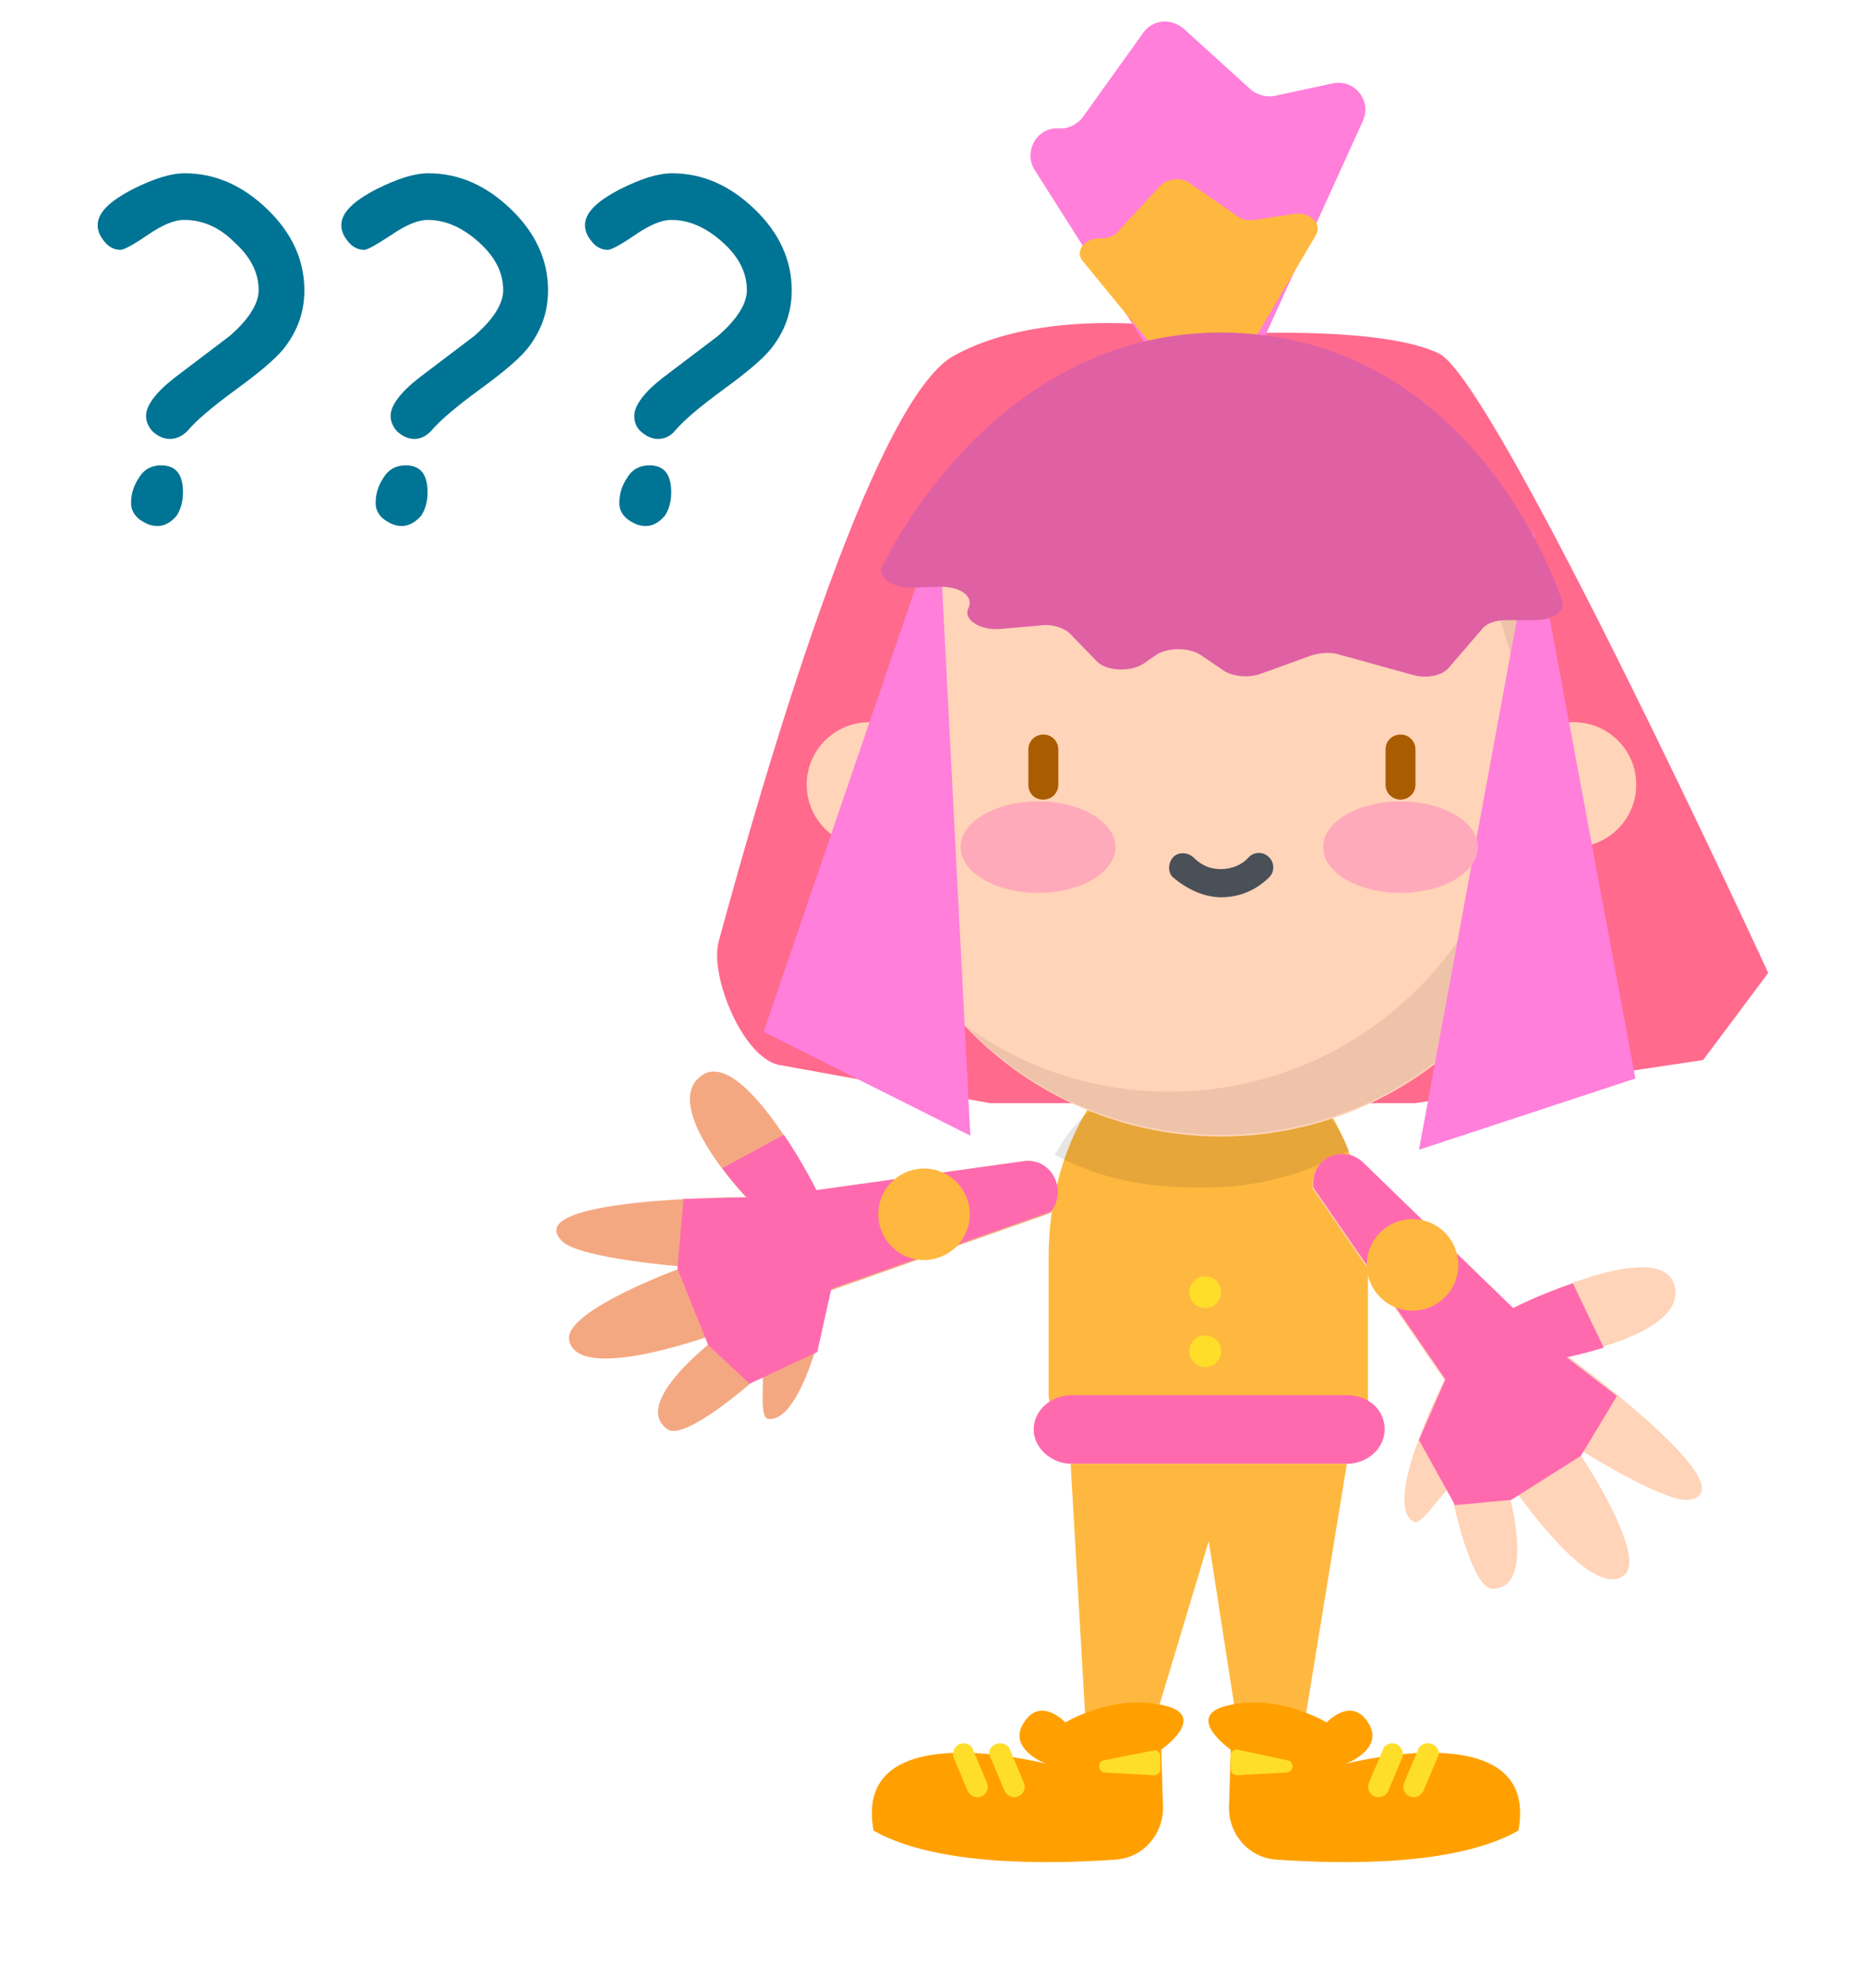 <?xml version="1.0" encoding="utf-8"?>
<!-- Generator: Adobe Illustrator 20.1.0, SVG Export Plug-In . SVG Version: 6.00 Build 0)  -->
<svg version="1.1" id="Слой_1" xmlns="http://www.w3.org/2000/svg" xmlns:xlink="http://www.w3.org/1999/xlink" x="0px" y="0px"
	 viewBox="0 0 212 226" style="enable-background:new 0 0 212 226;" xml:space="preserve">
<style type="text/css">
	.st0{fill:#FF6A8D;}
	.st1{fill:#FFB83F;}
	.st2{opacity:0.1;enable-background:new    ;}
	.st3{fill:#FFD4B8;}
	.st4{fill:#AA5C00;}
	.st5{fill:#4A5058;}
	.st6{opacity:0.1;fill:#513130;enable-background:new    ;}
	.st7{fill:#FF7FDA;}
	.st8{fill:#DF61A4;}
	.st9{fill:#FF6AAE;}
	.st10{fill:#FFA000;}
	.st11{fill:#FFDE2A;}
	.st12{fill:#F4A882;}
	.st13{fill:#FFAABA;}
	.st14{fill:#007494;}
</style>
<g>
	<path class="st0" d="M201,110.6c0,0-30.9-67.1-37.4-70.4c-6.7-3.3-24.7-2.2-24.7-2.2s-18.5-4.1-30.4,2.4
		c-9.4,5-21.9,48.6-26.8,66.6c-1.1,4,2.9,13.6,7.1,14.1l23.7,4.3h48.4l32.7-4.9L201,110.6z"/>
	<path class="st1" d="M119.2,143.2v15.4c0,1.1,0.7,1.9,1.4,1.9h34.9v-17.3c0-14.3-8.2-25.9-18.2-25.9l0,0
		C127.2,117.3,119.1,128.9,119.2,143.2z"/>
	<path class="st2" d="M119.9,131.3c5.4,2.8,10.3,3.7,16.8,3.7s11.3-1.5,16.7-4.2c-3.3-8-9.7-7.3-16.7-7.3l0,0
		C129.8,123.5,124.1,123.5,119.9,131.3z"/>
	<g>
		<circle class="st3" cx="178.9" cy="89.2" r="7.1"/>
		<circle class="st3" cx="98.8" cy="89.2" r="7.1"/>
		<circle class="st3" cx="138.8" cy="89.2" r="40"/>
	</g>
	<g>
		<path class="st4" d="M157.5,89.2v-4c0-1,0.8-1.7,1.7-1.7c1,0,1.7,0.8,1.7,1.7v4c0,1-0.8,1.7-1.7,1.7
			C158.3,90.9,157.5,90.2,157.5,89.2z"/>
		<path class="st4" d="M116.9,89.2v-4c0-1,0.8-1.7,1.7-1.7c1,0,1.7,0.8,1.7,1.7v4c0,1-0.8,1.7-1.7,1.7
			C117.6,90.9,116.9,90.2,116.9,89.2z"/>
		<path class="st5" d="M133.3,99.7c-0.6-0.6-0.5-1.7,0.1-2.3s1.7-0.5,2.3,0.1c0.9,0.9,1.9,1.3,3.1,1.3s2.4-0.5,3.1-1.3
			c0.6-0.7,1.7-0.7,2.3-0.1c0.7,0.6,0.7,1.7,0.1,2.3c-1.5,1.5-3.4,2.3-5.5,2.3C136.8,102,134.8,101,133.3,99.7z"/>
	</g>
	<path class="st6" d="M110,116.8c7.3,7.6,17.5,12.2,28.8,12.2c22.1,0,40-17.9,40-40c0-13.6-6.9-25.5-17.2-32.8
		c7,7.3,11.3,17.1,11.3,27.9c0,22.1-17.9,40-40,40C124.5,124.1,116.6,121.5,110,116.8z"/>
	<path class="st7" d="M142.1,39.6l-6.8,2.8c-1.4,0.6-3,0.1-3.8-1.2l-13.9-21.9c-1.3-2.1,0.3-4.9,2.8-4.7l0,0c1,0.1,2.1-0.5,2.7-1.3
		l6.8-9.5c1.1-1.6,3.2-1.8,4.7-0.5l7.6,6.9c0.7,0.6,1.8,0.9,2.7,0.7l6.5-1.4c2.6-0.6,4.6,2,3.5,4.3l-11,24.2
		C143.6,38.8,143,39.3,142.1,39.6z"/>
	<path class="st1" d="M140.7,40.8l-5,1.6c-1,0.3-2.2,0.1-2.7-0.6l-9.9-12.1c-1-1.1,0.2-2.7,2-2.6l0,0c0.7,0,1.5-0.2,1.9-0.7l4.9-5.3
		c0.8-0.8,2.4-1,3.3-0.3l5.5,3.8c0.5,0.4,1.2,0.5,1.9,0.4l4.6-0.7c1.7-0.2,3.1,1.1,2.4,2.4l-7.9,13.4
		C141.5,40.4,141.1,40.8,140.7,40.8z"/>
	<polygon class="st7" points="185.9,122.6 161.3,130.7 174.3,60.3 	"/>
	<polygon class="st7" points="86.8,117.3 110.3,129.1 106.7,59.1 	"/>
	<path class="st8" d="M138.8,37.8c-26.5,0-38.6,26.8-38.6,26.8c-0.3,1.1,1.3,2.2,3.3,2.2l3.4-0.1c2.3,0,3.8,1.1,3.2,2.4l0,0
		c-0.7,1.3,1.3,2.6,3.6,2.4l4.6-0.4c1.3-0.2,2.7,0.3,3.3,0.9l3.1,3.2c1.1,1.1,3.7,1.2,5.2,0.3l1.6-1.1c1.3-0.8,3.6-0.8,4.9,0
		l2.8,1.9c1,0.6,2.7,0.8,4.1,0.3l5.8-2.1c1-0.3,2.2-0.4,3.1-0.1l8.3,2.3c1.6,0.5,3.5,0.1,4.2-0.8l3.7-4.3c0.5-0.7,1.5-1.1,2.8-1.1
		h3.2c2,0,3.5-0.9,3.2-2.1C177.6,68.4,168.1,37.9,138.8,37.8z"/>
	<path class="st9" d="M157.4,162.5L157.4,162.5c0,2.1-1.9,3.9-4.3,3.9h-31.3c-2.3,0-4.3-1.8-4.3-3.9l0,0c0-2.1,1.9-3.9,4.3-3.9h31.3
		C155.5,158.6,157.4,160.2,157.4,162.5z"/>
	<polygon class="st1" points="121.7,166.4 123.4,195.8 131.2,195.8 137.4,175.2 140.6,195.8 148.3,195.8 153.1,166.4 	"/>
	<path class="st10" d="M139.9,193.8c-5.7,1.1,0,5.1,0,5.1l-0.2,6.6c0,3.1,2.3,5.7,5.4,5.9c7.3,0.5,20.3,0.8,27.5-3.3
		c2.5-13.4-19.6-7.6-19.6-7.6s4.5-1.7,2.5-4.7c-1.9-3-4.7,0-4.7,0S145.5,192.6,139.9,193.8z"/>
	<circle class="st11" cx="137" cy="146.9" r="1.8"/>
	<circle class="st11" cx="137" cy="153.6" r="1.8"/>
	<path class="st11" d="M158,198.2L158,198.2c-0.3,0.1-0.7,0.3-0.8,0.7l-1.6,3.8c-0.3,0.8,0.3,1.6,1.1,1.6l0,0c0.5,0,0.9-0.3,1.1-0.7
		l1.6-3.8C159.7,199,159,198,158,198.2z"/>
	<path class="st11" d="M162,198.2L162,198.2c-0.3,0.1-0.7,0.3-0.8,0.7l-1.6,3.8c-0.3,0.8,0.3,1.6,1.1,1.6l0,0c0.5,0,0.9-0.3,1.1-0.7
		l1.6-3.8C163.9,199,163.1,198,162,198.2z"/>
	<path class="st10" d="M132,193.8c5.7,1.1,0,5.1,0,5.1l0.2,6.6c0,3.1-2.3,5.7-5.4,5.9c-7.3,0.5-20.3,0.8-27.5-3.3
		c-2.5-13.4,19.6-7.6,19.6-7.6s-4.5-1.7-2.5-4.7c1.9-3,4.7,0,4.7,0S126.4,192.6,132,193.8z"/>
	<path class="st11" d="M114,198.2L114,198.2c0.3,0.1,0.7,0.3,0.8,0.7l1.6,3.8c0.3,0.8-0.3,1.6-1.1,1.6l0,0c-0.5,0-0.9-0.3-1.1-0.7
		l-1.6-3.8C112.1,199,112.9,198,114,198.2z"/>
	<path class="st11" d="M109.8,198.2L109.8,198.2c0.3,0.1,0.7,0.3,0.8,0.7l1.6,3.8c0.3,0.8-0.3,1.6-1.1,1.6l0,0
		c-0.5,0-0.9-0.3-1.1-0.7l-1.6-3.8C108.1,199,108.8,198,109.8,198.2z"/>
	<path class="st11" d="M146.2,201.5l-5.6,0.3c-0.4,0-0.7-0.3-0.7-0.7v-1.5c0-0.5,0.4-0.8,0.8-0.7l5.6,1.2
		C147.2,200.2,147.1,201.5,146.2,201.5z"/>
	<path class="st11" d="M125.6,201.5l5.6,0.3c0.4,0,0.7-0.3,0.7-0.7v-1.4c0-0.5-0.4-0.8-0.8-0.7l-5.6,1.1
		C124.7,200.2,124.8,201.5,125.6,201.5z"/>
	<g>
		<path class="st3" d="M149.2,135.1L149.2,135.1l15,21.8c0,0-7.2,14-3.5,16.1c1,0.6,4-4.7,4.2-3.6c0.8,3.9,2.7,11.1,4.7,11.2
			c5.6,0.1,1.3-13.1,1.3-13.1s9.8,15,13.8,11.5c2.6-2.4-5.6-14.5-5.6-14.5s10.1,6.4,12.9,6c7.1-1.1-13.9-16.4-13.9-16.4
			s14-2.5,12.2-8.1s-18.3,2.7-18.3,2.7l-17.1-16.6C152.6,130,148.9,131.7,149.2,135.1z"/>
		<path class="st9" d="M149.3,135L149.3,135l15,21.8l-3,6.9l4.1,7.4l6.4-0.6l7.9-5l4.1-6.8l-5.7-4.4c0,0,1.9-0.4,4.2-1.1l-3.5-7.3
			c-3.7,1.2-6.8,2.8-6.8,2.8l-17.1-16.6C152.6,130,148.9,131.7,149.3,135z"/>
		
			<ellipse transform="matrix(0.307 -0.952 0.952 0.307 -25.604 252.44)" class="st1" cx="160.5" cy="143.8" rx="5.2" ry="5.2"/>
	</g>
	<g>
		<path class="st12" d="M119.4,137.9L119.4,137.9l-25,8.8c0,0-2.8,15.1-7.1,14.6c-1.2-0.2-0.1-5.8-0.9-5c-3,2.7-8.8,7.3-10.5,6.2
			c-4.6-3.2,6.7-11.3,6.7-11.3s-16.7,6.4-17.9,1.2c-0.8-3.4,13.1-8.4,13.1-8.4s-11.9-0.9-13.9-2.9c-5.1-5,20.9-5,20.9-5
			s-9.8-10.3-5.1-13.8s13.1,13,13.1,13l23.6-3.3C119.4,131.6,121.4,135.1,119.4,137.9z"/>
		<path class="st9" d="M119.5,137.7L119.5,137.7l-25,8.8l-1.6,7.2l-7.7,3.6l-4.7-4.4l-3.5-8.7l0.7-7.9l7.2-0.2c0,0-1.3-1.3-2.8-3.3
			l7-3.8c2.2,3.2,3.7,6.3,3.7,6.3l23.6-3.3C119.4,131.6,121.4,135.1,119.5,137.7z"/>
		<ellipse transform="matrix(0.315 -0.949 0.949 0.315 -58.999 194.211)" class="st1" cx="105" cy="138" rx="5.2" ry="5.2"/>
	</g>
	<ellipse class="st13" cx="159.2" cy="96.3" rx="8.8" ry="5.2"/>
	<ellipse class="st13" cx="118" cy="96.3" rx="8.8" ry="5.2"/>
</g>
<g>
	<path class="st14" d="M19.3,49.9c-0.7,0-1.3-0.3-1.9-0.8c-0.5-0.5-0.8-1.2-0.8-1.8c0-1.2,1.1-2.7,3.3-4.4l6.2-4.7
		c2.2-1.9,3.3-3.7,3.3-5.2c0-2-0.9-3.8-2.8-5.5C24.9,25.8,23,25,20.9,25c-1.1,0-2.5,0.6-4.1,1.7s-2.7,1.7-3.1,1.7
		c-0.7,0-1.3-0.3-1.8-0.9s-0.8-1.2-0.8-1.9c0-1.4,1.3-2.7,4-4.1c2.4-1.2,4.3-1.8,5.9-1.8c3.5,0,6.6,1.4,9.4,4.1s4.2,5.8,4.2,9.2
		c0,2.5-0.8,4.7-2.4,6.7c-1,1.2-2.8,2.7-5.4,4.6c-2.6,1.9-4.5,3.5-5.5,4.7C20.7,49.6,20,49.9,19.3,49.9z M17.9,59.8
		c-0.8,0-1.4-0.3-2.1-0.8c-0.6-0.5-0.9-1.1-0.9-1.8c0-1.1,0.3-2,0.9-2.9c0.6-1,1.5-1.4,2.5-1.4c1.7,0,2.5,1,2.5,3.1
		c0,0.9-0.2,1.8-0.7,2.6C19.5,59.3,18.8,59.8,17.9,59.8z"/>
	<path class="st14" d="M47.1,49.9c-0.7,0-1.3-0.3-1.9-0.8c-0.5-0.5-0.8-1.2-0.8-1.8c0-1.2,1.1-2.7,3.3-4.4l6.2-4.7
		c2.2-1.9,3.3-3.7,3.3-5.2c0-2-0.9-3.8-2.8-5.5c-1.8-1.6-3.7-2.5-5.8-2.5c-1.1,0-2.5,0.6-4.1,1.7c-1.7,1.1-2.7,1.7-3.1,1.7
		c-0.7,0-1.3-0.3-1.8-0.9s-0.8-1.2-0.8-1.9c0-1.4,1.3-2.7,4-4.1c2.4-1.2,4.3-1.8,5.9-1.8c3.5,0,6.6,1.4,9.4,4.1
		c2.8,2.7,4.2,5.8,4.2,9.2c0,2.5-0.8,4.7-2.4,6.7c-1,1.2-2.8,2.7-5.4,4.6C51.9,46.2,50,47.8,49,49C48.4,49.6,47.8,49.9,47.1,49.9z
		 M45.7,59.8c-0.8,0-1.4-0.3-2.1-0.8c-0.6-0.5-0.9-1.1-0.9-1.8c0-1.1,0.3-2,0.9-2.9c0.6-1,1.5-1.4,2.5-1.4c1.7,0,2.5,1,2.5,3.1
		c0,0.9-0.2,1.8-0.7,2.6C47.3,59.3,46.5,59.8,45.7,59.8z"/>
	<path class="st14" d="M74.8,49.9c-0.7,0-1.3-0.3-1.9-0.8s-0.8-1.2-0.8-1.8c0-1.2,1.1-2.7,3.3-4.4l6.2-4.7c2.2-1.9,3.3-3.7,3.3-5.2
		c0-2-0.9-3.8-2.8-5.5c-1.8-1.6-3.7-2.5-5.8-2.5c-1.1,0-2.5,0.6-4.1,1.7s-2.7,1.7-3.1,1.7c-0.7,0-1.3-0.3-1.8-0.9s-0.8-1.2-0.8-1.9
		c0-1.4,1.3-2.7,4-4.1c2.4-1.2,4.3-1.8,5.9-1.8c3.5,0,6.6,1.4,9.4,4.1S90,29.6,90,33c0,2.5-0.8,4.7-2.4,6.7c-1,1.2-2.8,2.7-5.4,4.6
		c-2.6,1.9-4.5,3.5-5.5,4.7C76.2,49.6,75.5,49.9,74.8,49.9z M73.4,59.8c-0.8,0-1.4-0.3-2.1-0.8c-0.6-0.5-0.9-1.1-0.9-1.8
		c0-1.1,0.3-2,0.9-2.9c0.6-1,1.5-1.4,2.5-1.4c1.7,0,2.5,1,2.5,3.1c0,0.9-0.2,1.8-0.7,2.6C75,59.3,74.3,59.8,73.4,59.8z"/>
</g>
</svg>

